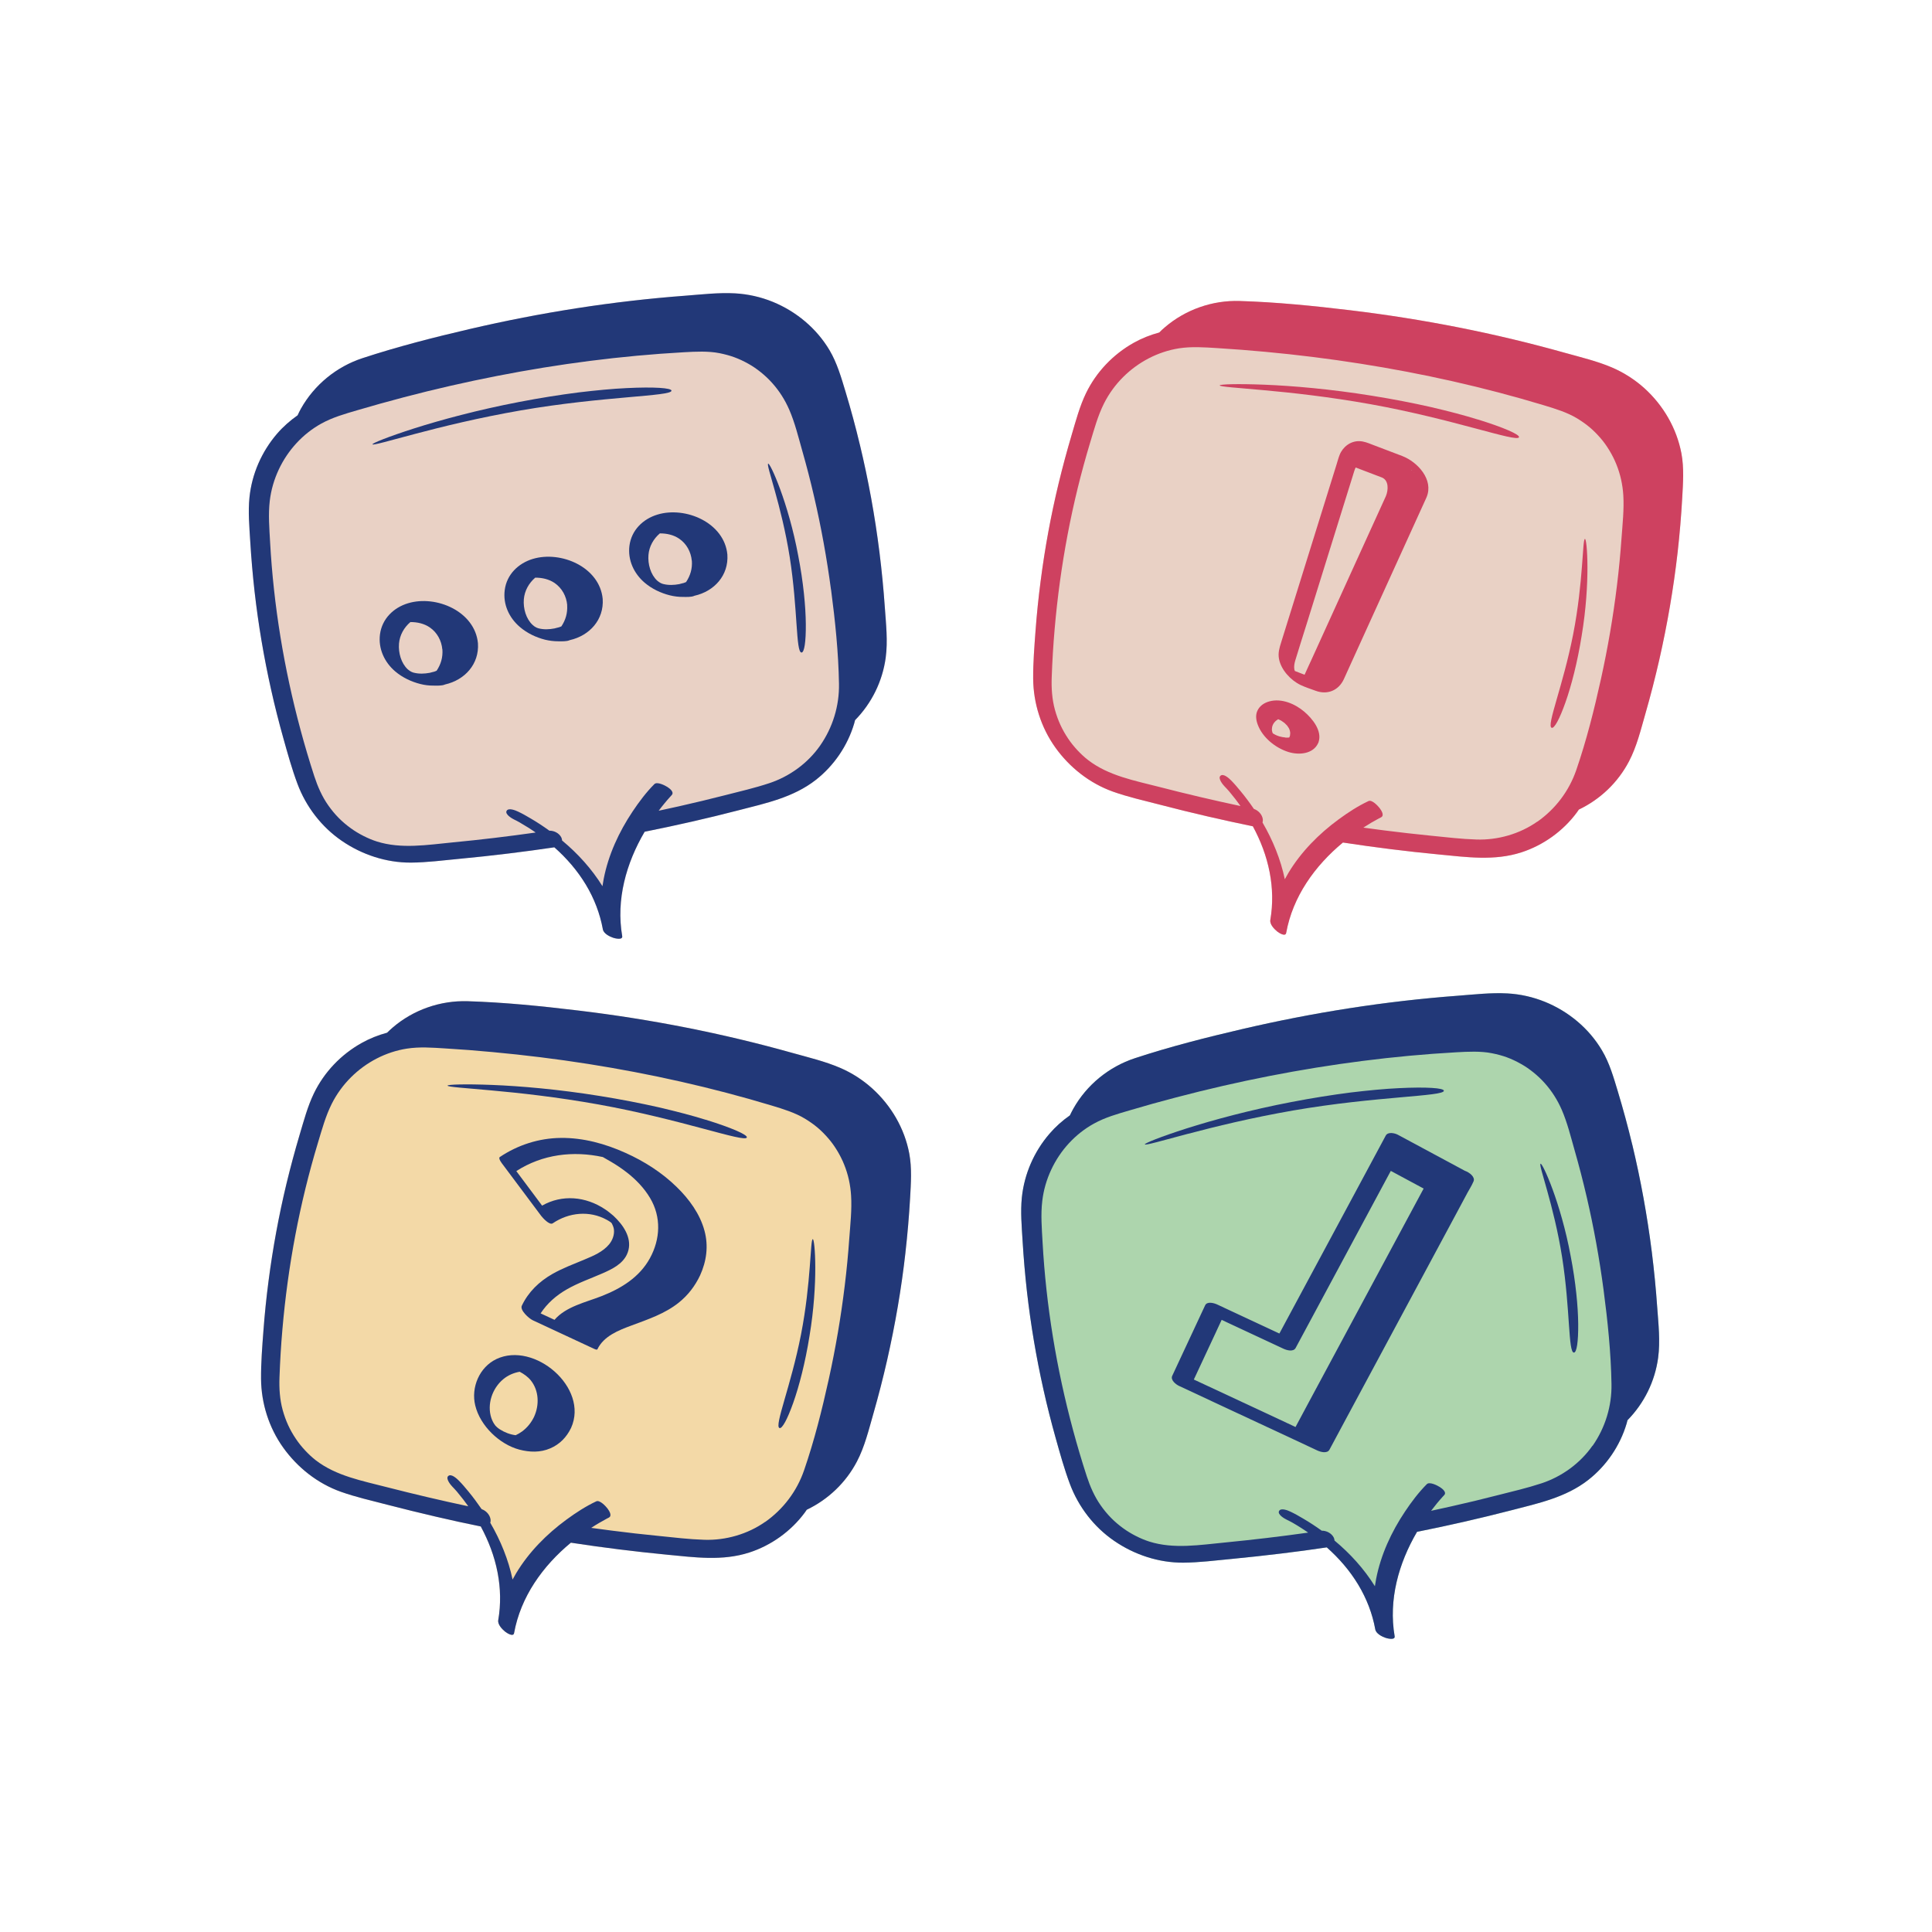 <?xml version="1.0" encoding="UTF-8"?>
<svg xmlns="http://www.w3.org/2000/svg" id="Layer_1" viewBox="0 0 512 512">
  <defs>
    <style>.cls-1{fill:#e9d1c5;}.cls-2{fill:#f3d9a7;}.cls-3{fill:#add5ad;}.cls-4{fill:#ce4160;}.cls-5{fill:#223878;}</style>
  </defs>
  <path class="cls-1" d="m445.59,120.14c-1.26-6.64-4.78-12.69-9.77-17.22-2.54-2.3-5.47-4.17-8.6-5.52-4-1.71-8.36-2.74-12.55-3.91-18.6-5.23-37.61-8.95-56.78-11.26-9.72-1.17-19.54-2.16-29.33-2.46-7.25-.24-14.4,2.27-19.9,7-.5.42-.99.88-1.45,1.35-2.35.63-4.62,1.53-6.75,2.72-5.47,3.07-9.93,7.73-12.66,13.37-1.67,3.46-2.68,7.27-3.77,10.95-1.27,4.28-2.43,8.59-3.48,12.93-2.06,8.54-3.65,17.18-4.77,25.89-.58,4.41-1.03,8.84-1.36,13.27-.31,4.19-.65,8.44-.62,12.64.06,6.47,2.08,12.88,5.84,18.16,3.78,5.31,9.12,9.53,15.29,11.74,3.99,1.42,8.19,2.36,12.29,3.42,4.29,1.12,8.59,2.18,12.89,3.17,3.96.92,7.94,1.78,11.91,2.6,2.05,3.8,3.61,7.83,4.45,12.19.81,4.18.9,8.42.18,12.62-.2,1.15,1,2.39,1.8,3.05.38.31,2.19,1.53,2.4.4,1.75-9.65,7.59-17.79,15.04-23.96,0,0,0,0,0,0,8.46,1.29,16.96,2.36,25.48,3.17,7.33.7,14.64,1.75,21.79-.56,5.83-1.88,11.1-5.67,14.73-10.59.18-.24.36-.5.52-.75,5.66-2.71,10.35-7.16,13.29-12.78,2.06-3.92,3.12-8.36,4.34-12.6,1.36-4.73,2.58-9.49,3.68-14.29,2.14-9.41,3.78-18.94,4.87-28.53.54-4.81.95-9.64,1.22-14.47.22-3.93.51-7.86-.22-11.76Z"></path>
  <path class="cls-2" d="m240.96,305.71c-1.25-6.65-4.78-12.69-9.77-17.22-2.54-2.3-5.46-4.18-8.6-5.52-4-1.71-8.36-2.74-12.55-3.92-18.6-5.23-37.61-8.95-56.78-11.25-9.72-1.17-19.54-2.17-29.34-2.47-7.24-.22-14.4,2.27-19.89,7-.5.43-.99.89-1.46,1.35-2.35.63-4.61,1.53-6.74,2.72-5.47,3.06-9.93,7.72-12.66,13.37-1.67,3.46-2.68,7.27-3.77,10.94-1.27,4.28-2.43,8.59-3.48,12.93-2.05,8.53-3.64,17.17-4.77,25.88-.58,4.41-1.03,8.84-1.36,13.27-.32,4.2-.65,8.44-.62,12.65.06,6.47,2.08,12.87,5.84,18.15,3.79,5.31,9.12,9.54,15.29,11.74,3.99,1.42,8.19,2.36,12.29,3.43,4.29,1.11,8.59,2.17,12.9,3.17,3.96.93,7.93,1.79,11.91,2.6,2.05,3.81,3.61,7.83,4.45,12.19.81,4.18.9,8.42.18,12.62-.2,1.15,1,2.39,1.8,3.05.38.31,2.19,1.53,2.4.4,1.75-9.65,7.59-17.79,15.05-23.96,8.46,1.3,16.96,2.36,25.47,3.18,7.33.7,14.65,1.74,21.79-.57,5.83-1.88,11.1-5.67,14.73-10.59.18-.24.36-.5.52-.75,5.66-2.71,10.35-7.16,13.29-12.77,2.06-3.92,3.12-8.36,4.34-12.6,1.35-4.72,2.58-9.48,3.67-14.28,2.14-9.42,3.78-18.94,4.86-28.54.55-4.81.96-9.64,1.24-14.48.22-3.92.5-7.86-.22-11.75Z"></path>
  <path class="cls-3" d="m439.18,346.49c-.34-4.9-.82-9.79-1.43-14.67-1.21-9.58-2.93-19.09-5.18-28.48-1.13-4.71-2.4-9.39-3.8-14.03-1.14-3.76-2.2-7.56-4.23-10.96-3.45-5.82-8.83-10.29-15.07-12.84-3.18-1.29-6.56-2.06-9.97-2.24-4.35-.24-8.8.28-13.13.61-19.27,1.44-38.4,4.46-57.21,8.85-9.54,2.22-19.1,4.65-28.4,7.71-6.89,2.27-12.76,7.06-16.31,13.38-.32.58-.63,1.17-.91,1.77-1.99,1.39-3.81,3.01-5.4,4.86-4.09,4.74-6.68,10.65-7.33,16.9-.39,3.82-.03,7.74.2,11.57.27,4.46.65,8.9,1.15,13.35.99,8.72,2.45,17.38,4.37,25.95.96,4.34,2.06,8.65,3.26,12.94,1.14,4.06,2.27,8.15,3.75,12.1,2.27,6.06,6.36,11.39,11.7,15.06,5.37,3.7,11.83,5.85,18.38,5.8,4.23-.03,8.51-.58,12.72-.98,4.41-.43,8.81-.9,13.2-1.44,4.04-.48,8.06-1.03,12.08-1.63,3.23,2.88,6.07,6.12,8.36,9.93,2.19,3.65,3.73,7.61,4.49,11.8.21,1.14,1.76,1.91,2.74,2.25.46.16,2.59.69,2.39-.44-1.65-9.66,1.05-19.32,5.94-27.66,8.4-1.67,16.74-3.58,25.03-5.72,7.13-1.85,14.36-3.38,20.29-7.99,4.84-3.76,8.49-9.12,10.22-14.99.09-.29.17-.59.23-.88,4.4-4.48,7.27-10.27,8.12-16.55.59-4.39.08-8.93-.24-13.33Z"></path>
  <path class="cls-1" d="m234.49,160.97c-.34-4.91-.82-9.8-1.43-14.68-1.2-9.57-2.93-19.09-5.19-28.48-1.12-4.71-2.39-9.38-3.79-14.02-1.14-3.77-2.22-7.56-4.23-10.97-3.45-5.81-8.83-10.29-15.07-12.84-3.18-1.29-6.56-2.05-9.97-2.24-4.35-.24-8.8.29-13.13.62-19.27,1.44-38.4,4.46-57.21,8.84-9.54,2.22-19.1,4.66-28.41,7.72-6.88,2.26-12.75,7.06-16.3,13.38-.33.57-.6,1.17-.88,1.76-1.99,1.4-3.83,3.01-5.43,4.86-4.09,4.75-6.69,10.66-7.33,16.9-.39,3.82-.03,7.75.2,11.58.27,4.46.65,8.9,1.15,13.34.99,8.72,2.45,17.39,4.37,25.96.96,4.34,2.06,8.65,3.26,12.94,1.13,4.05,2.27,8.15,3.74,12.09,2.27,6.06,6.36,11.39,11.7,15.07,5.37,3.7,11.83,5.84,18.38,5.8,4.23-.03,8.51-.59,12.72-.99,4.41-.42,8.81-.89,13.2-1.43,4.04-.49,8.06-1.04,12.08-1.63,3.23,2.87,6.07,6.12,8.36,9.92,2.19,3.65,3.72,7.61,4.49,11.8.2,1.15,1.76,1.91,2.73,2.25.47.16,2.59.69,2.4-.44-1.66-9.66,1.05-19.32,5.95-27.66,8.39-1.68,16.74-3.57,25.02-5.72,7.13-1.84,14.36-3.37,20.29-7.98,4.84-3.76,8.49-9.12,10.22-14.99.09-.3.16-.59.23-.88,4.4-4.48,7.26-10.27,8.12-16.55.59-4.39.08-8.93-.23-13.32Z"></path>
  <path class="cls-4" d="m420.03,142.82c-.7,0-.42,11.41-3.12,25.25-2.7,13.76-7.13,24.25-5.71,24.8.69.27,2.09-2.29,3.65-6.69,1.56-4.4,3.19-10.67,4.31-17.71,2.36-14.12,1.43-25.7.87-25.65Z"></path>
  <path class="cls-4" d="m391.61,111.17c-3.51-1.1-7.74-2.2-12.48-3.31-4.74-1.07-9.98-2.09-15.52-2.98-11.08-1.79-21.2-2.64-28.52-2.93-7.32-.29-11.85-.11-11.86.18,0,.34,4.48.63,11.73,1.28,7.25.65,17.27,1.74,28.26,3.71,21.9,3.94,38.84,10.2,39.33,8.75.24-.69-3.93-2.55-10.96-4.72Z"></path>
  <path class="cls-4" d="m444.59,146.37c.54-4.81.95-9.64,1.22-14.47.22-3.93.51-7.86-.22-11.76-1.26-6.64-4.78-12.69-9.77-17.22-2.54-2.3-5.47-4.17-8.6-5.52-4-1.71-8.36-2.74-12.55-3.91-18.6-5.23-37.61-8.95-56.78-11.26-9.72-1.17-19.54-2.16-29.33-2.46-7.25-.24-14.4,2.27-19.9,7-.5.42-.99.88-1.45,1.35-2.35.63-4.62,1.53-6.75,2.72-5.47,3.07-9.93,7.73-12.66,13.37-1.67,3.46-2.68,7.27-3.77,10.95-1.27,4.28-2.43,8.59-3.48,12.93-2.06,8.54-3.65,17.18-4.77,25.89-.58,4.41-1.03,8.84-1.36,13.27-.31,4.19-.65,8.44-.62,12.64.06,6.47,2.08,12.88,5.84,18.16,3.78,5.31,9.12,9.53,15.29,11.74,3.99,1.42,8.19,2.36,12.29,3.42,4.29,1.12,8.59,2.18,12.89,3.17,3.96.92,7.94,1.78,11.91,2.6,2.05,3.8,3.61,7.83,4.45,12.19.81,4.18.9,8.42.18,12.62-.2,1.15,1,2.39,1.8,3.05.38.31,2.19,1.53,2.4.4,1.75-9.65,7.59-17.79,15.04-23.96,0,0,0,0,0,0,8.46,1.29,16.96,2.36,25.48,3.17,7.33.7,14.64,1.75,21.79-.56,5.83-1.88,11.1-5.67,14.73-10.59.18-.24.36-.5.52-.75,5.66-2.71,10.35-7.16,13.29-12.78,2.06-3.92,3.12-8.36,4.34-12.6,1.36-4.73,2.58-9.49,3.68-14.29,2.14-9.41,3.78-18.94,4.87-28.53Zm-37.18,71.36c-4.67,3.28-10.45,4.93-16.13,4.75-3.99-.12-8-.61-11.96-1-4.22-.42-8.42-.9-12.62-1.43-1.8-.23-3.6-.47-5.4-.72,0,0,0,0,0,0,.7-.45,1.4-.89,2.11-1.31.66-.39,1.33-.77,2.01-1.13.18-.09.36-.18.54-.27,0,0,0,0,.01,0,0,0,0,0,0,0,.02,0,.04-.02.05-.03-.02.01-.03.02-.05.02.99-.47.13-1.81-.32-2.41-.43-.57-2.04-2.35-2.98-1.91-2.79,1.31-5.43,3.03-7.91,4.85-5.25,3.85-9.95,8.59-13.32,14.19-.33.55-.65,1.11-.95,1.68-1.1-5.26-3.18-10.35-5.91-15.04,0,0,0,0,0,0,.08-.26.12-.56.08-.86-.16-1.23-1.17-2.32-2.34-2.73,0,0-.01,0-.02,0-1.11-1.63-2.28-3.2-3.52-4.7-.82-.99-1.64-1.98-2.55-2.89-.51-.51-2-1.91-2.79-1.2-.77.68.69,2.42,1.1,2.83.15.15.3.31.44.46.16.17.32.35.48.53.08.09.16.19.25.28,0,0,0,.01.02.02.58.69,1.14,1.39,1.69,2.1.34.45.68.9,1.01,1.36.11.15.21.29.31.44,0,0,0,0,0,0-7.21-1.54-14.38-3.22-21.5-5.06-6.59-1.69-13.47-2.97-18.86-7.11-1.92-1.48-3.92-3.62-5.3-5.69-1.61-2.39-2.73-4.82-3.52-7.68-.76-2.78-.95-5.71-.84-8.61.15-4.24.4-8.47.77-12.69,1.44-16.78,4.56-33.45,9.44-49.57,1.05-3.47,2.02-7.04,3.65-10.29,1.31-2.6,3.02-4.95,5.09-7.01,3.99-3.97,9.2-6.71,14.78-7.59,3.37-.52,6.73-.27,10.13-.06,4.24.26,8.47.59,12.7.98,8.45.78,16.88,1.83,25.26,3.15,16.41,2.58,32.69,6.21,48.6,11.02,3.02.91,6.22,1.9,8.79,3.46,2.56,1.56,4.37,3.08,6.31,5.34,1.58,1.83,3.14,4.4,4.11,6.84,1.07,2.64,1.67,5.39,1.85,8.24.22,3.73-.2,7.55-.47,11.27-.3,4.22-.7,8.45-1.22,12.65-1.01,8.31-2.43,16.55-4.23,24.72-1.79,8.12-3.84,16.29-6.55,24.16-1.91,5.54-5.5,10.29-10.3,13.67Zm-41.51-1.09c-.09.04-.09.04,0,0h0Z"></path>
  <path class="cls-4" d="m371.64,120.86c-2.69-1.03-5.38-2.05-8.08-3.07-1.07-.42-2.1-.84-3.29-.88-2.36-.07-4.42,1.51-5.26,3.65-.33.84-.56,1.74-.83,2.6-3.48,11.19-6.97,22.38-10.45,33.56-1.4,4.49-2.8,8.99-4.2,13.48-.46,1.48-.89,2.81-.58,4.43.55,2.89,3.07,5.62,5.67,6.88,1.27.61,2.67,1.05,4,1.54,3.13,1.18,6.14-.05,7.53-3.1l1.49-3.29c2.29-5.01,4.56-10.02,6.84-15.04,4.43-9.76,8.88-19.52,13.32-29.28.08-.19.17-.39.26-.58,1.94-4.64-2.37-9.33-6.43-10.9Zm-24.38,54.59c-.5,1.1-1,2.19-1.5,3.29-.01.03-.02.04-.03.07-.37-.13-.73-.28-1.1-.42-.49-.19-1-.37-1.48-.57-.05-.12-.1-.27-.13-.39-.15-.84.02-1.67.26-2.47.98-3.23,2.01-6.45,3.02-9.68,3.53-11.36,7.07-22.72,10.61-34.08.53-1.71,1.07-3.41,1.59-5.1.24-.75.43-1.51.76-2.21,1.49.56,2.97,1.13,4.46,1.7.83.32,1.67.62,2.5.95,1.87.77,1.72,3.34,1.06,4.93-2.66,5.85-5.32,11.7-7.99,17.55-4.01,8.81-8.02,17.62-12.02,26.43Zm26.84-50.91s.06.09.1.21c-.11-.09-.17-.17-.1-.21Zm.58.62h0c.22.09.11.13,0,0Z"></path>
  <path class="cls-4" d="m337.33,194.3h0s0,.01,0,.01t0,.01s0,0,0,.02h0s0,0,0,0c.01,0,0-.01,0-.01,0,0,0-.02-.02-.02Z"></path>
  <path class="cls-4" d="m345.64,188.6c-2.43-2.07-6-3.61-9.23-2.73-1.4.38-2.63,1.2-3.22,2.56-.5,1.16-.31,2.46.13,3.62,1.27,3.41,4.67,6.14,8.07,7.22,2.79.89,6.62.6,7.95-2.37.03-.04.05-.09.07-.15.01-.03.02-.05.02-.08,1.02-3.02-1.67-6.27-3.79-8.07Zm-8.39,5.64h0s0,.01,0,.01h0s-.02,0-.02,0t.02,0s0-.01,0-.01Zm.02.01h0s0,0,0,0h0s0,0,0,0h0s0,0,0,0h0s0,0,0,0h0Zm.15.19h0s0,.01,0,.01c0,0,0,0,0-.01Zm3.22,1c-.54-.04-1.09-.15-1.62-.3-.24-.07-.43-.14-.62-.22-.12-.05-.25-.11-.37-.17-.02-.01-.1-.06-.19-.1t0,0h0s-.02-.02-.03-.02h0s-.02-.01-.03-.02c0,0-.02-.01-.03-.01-.09-.05-.21-.13-.22-.13-.03-.02-.09-.07-.15-.12,0,0,0,0,0,.01h0s0,0,.01.03c0,0,0-.01-.02-.01,0,0,0,.02,0,.02.02,0,.03.01.02.02h0s0-.02,0,0c0,.01,0,.02.01.03,0,0,0-.01-.02-.01t0,0s-.05.02-.08-.1c0,0,0,.01.02.01,0,0,0,0,0,.01,0,.01.02.01.02.02h0s0,0,0,0h0s0-.03-.02-.03h0s0,0,0-.02t0,0s-.01-.03-.03-.03c0-.01-.02-.02-.01-.03-.04-.08-.07-.18-.11-.27,0,0,0-.01,0-.02,0-.09-.04-.18-.06-.27-.02-.1-.03-.2-.04-.29,0-.02,0-.04-.01-.05v-.02c0-.21.02-.43.06-.64.18-.93.82-1.65,1.61-2.11.21.08.43.19.65.3.02.01.04.02.06.03,0,0,.03.01.04.02h0c.09.07.18.12.27.18.18.12.36.24.53.37.08.05.13.11.21.17,0,0,.02.02.07.07.16.15.32.31.47.47.05.06.1.1.13.16.02.02.04.05.07.1.12.15.21.31.31.47t.02.02s.03.06.03.07c.03.07.07.14.1.22.03.08.06.17.09.25,0,.01.02.05.03.09,0,.01.02.02.01.03.03.13.07.27.08.4.01.09.02.16.02.25,0,.02,0,.03,0,.03t0,.02c-.01.18-.02.36-.05.54v.06c-.03.1-.06.19-.1.29-.03.09-.08.17-.12.24-.36.03-.71.04-1.04.02Zm-3.33-1.15h0s0,0,0,0h0s0,0,0,0Z"></path>
  <path class="cls-5" d="m215.4,328.39c-.7,0-.42,11.41-3.12,25.25-2.7,13.76-7.13,24.25-5.71,24.8.69.27,2.09-2.29,3.65-6.69,1.56-4.4,3.19-10.67,4.31-17.71,2.36-14.12,1.43-25.7.87-25.65Z"></path>
  <path class="cls-5" d="m186.98,296.74c-3.51-1.1-7.74-2.2-12.48-3.31-4.74-1.07-9.98-2.09-15.52-2.98-11.08-1.79-21.2-2.64-28.52-2.93-7.32-.29-11.85-.11-11.86.18,0,.34,4.48.63,11.73,1.28,7.25.65,17.27,1.74,28.26,3.71,21.9,3.94,38.84,10.2,39.33,8.75.24-.69-3.93-2.55-10.96-4.72Z"></path>
  <path class="cls-5" d="m239.95,331.94c.55-4.81.96-9.64,1.24-14.48.22-3.92.5-7.86-.22-11.75-1.25-6.65-4.78-12.69-9.77-17.22-2.54-2.3-5.46-4.18-8.6-5.52-4-1.71-8.36-2.75-12.55-3.92-18.6-5.23-37.61-8.95-56.78-11.25-9.72-1.17-19.54-2.17-29.34-2.47-7.24-.22-14.4,2.27-19.89,7-.5.43-.99.89-1.46,1.35-2.35.63-4.61,1.53-6.74,2.72-5.47,3.06-9.93,7.72-12.66,13.37-1.67,3.46-2.67,7.27-3.77,10.94-1.27,4.28-2.43,8.59-3.48,12.93-2.05,8.53-3.64,17.17-4.77,25.88-.58,4.41-1.03,8.84-1.36,13.27-.32,4.2-.65,8.44-.62,12.65.06,6.47,2.08,12.87,5.84,18.15,3.79,5.31,9.12,9.54,15.29,11.74,3.99,1.42,8.19,2.36,12.29,3.43,4.29,1.11,8.59,2.17,12.9,3.17,3.96.93,7.93,1.79,11.91,2.6,2.05,3.81,3.61,7.83,4.45,12.19.81,4.18.9,8.42.18,12.62-.2,1.15,1,2.39,1.8,3.05.38.31,2.19,1.53,2.4.4,1.75-9.65,7.6-17.79,15.05-23.96,8.46,1.3,16.96,2.36,25.47,3.18,7.33.7,14.65,1.74,21.79-.57,5.83-1.88,11.1-5.67,14.73-10.59.18-.24.36-.5.52-.75,5.66-2.71,10.35-7.16,13.29-12.77,2.06-3.92,3.12-8.36,4.34-12.6,1.35-4.72,2.58-9.48,3.67-14.28,2.14-9.42,3.78-18.94,4.86-28.54Zm-37.17,71.37c-4.66,3.27-10.45,4.93-16.13,4.75-3.99-.12-8-.61-11.96-1.01-4.22-.41-8.42-.89-12.62-1.43-1.8-.23-3.6-.47-5.4-.72,0,0,0,0,0,0,.69-.45,1.39-.89,2.1-1.3.66-.39,1.33-.77,2.01-1.13.18-.09.36-.18.53-.27,0,0,0,0,.01,0,0,0,0,0,0,0,.02,0,.03-.02.05-.03-.02.01-.03.02-.05.02.99-.47.13-1.81-.32-2.41-.43-.57-2.04-2.35-2.98-1.91-2.79,1.31-5.43,3.03-7.91,4.85-5.25,3.85-9.95,8.59-13.32,14.19-.33.55-.65,1.11-.95,1.68-1.1-5.26-3.18-10.35-5.91-15.04,0,0,0,0,0,0,.08-.26.12-.56.08-.86-.17-1.24-1.18-2.34-2.36-2.75,0,0,0,0-.01,0-1.11-1.62-2.28-3.19-3.51-4.69-.82-.99-1.64-1.98-2.55-2.89-.51-.51-2-1.91-2.79-1.2-.77.68.69,2.42,1.1,2.83.15.15.3.31.44.46.16.17.32.35.48.53.08.09.16.19.25.28,0,0,0,.01.02.02.58.69,1.14,1.39,1.69,2.1.34.45.68.9,1.01,1.36.1.15.21.29.31.44-7.21-1.53-14.37-3.22-21.51-5.05-6.57-1.7-13.46-2.97-18.85-7.11-1.92-1.48-3.92-3.62-5.3-5.69-1.62-2.39-2.73-4.82-3.52-7.68-.76-2.77-.95-5.7-.84-8.61.15-4.24.4-8.47.77-12.69,1.44-16.78,4.56-33.44,9.44-49.57,1.05-3.47,2.02-7.04,3.65-10.28,1.31-2.6,3.03-4.96,5.09-7.01,3.99-3.98,9.21-6.72,14.78-7.59,3.37-.53,6.73-.27,10.13-.06,4.24.25,8.47.58,12.7.98,8.44.78,16.88,1.82,25.27,3.14,16.41,2.59,32.69,6.22,48.6,11.02,3.02.91,6.22,1.9,8.79,3.46,2.56,1.55,4.37,3.07,6.31,5.34,1.58,1.82,3.14,4.39,4.11,6.83,1.07,2.65,1.67,5.39,1.84,8.25.23,3.72-.2,7.55-.47,11.26-.3,4.23-.7,8.46-1.22,12.66-1.01,8.3-2.42,16.54-4.22,24.71-1.79,8.12-3.84,16.3-6.55,24.16-1.91,5.54-5.51,10.3-10.3,13.68Zm-41.51-1.1c-.09.04-.09.04,0,0h0Z"></path>
  <path class="cls-5" d="m179.32,314.55c-3.92-3.82-8.54-6.77-13.52-9.01-5.39-2.44-11.25-4.05-17.2-3.98-5.77.06-11.36,1.86-16.14,5.06-.54.36.67,1.84.83,2.05,3.37,4.52,6.75,9.03,10.13,13.55.36.47,2.2,2.56,3.06,1.97,4.26-2.9,9.77-3.46,14.35-.91.33.18.71.41.97.6.12.1.3.3.32.3.16.28.5,1.04.57,1.58.18,1.45-.36,2.9-1.27,4.01-1.63,1.97-4.17,3.04-6.47,4-2.91,1.22-5.88,2.31-8.62,3.88-3.46,1.99-6.31,4.73-8.04,8.37-.58,1.21,1.93,3.41,2.89,3.86,5.38,2.5,10.76,5.02,16.14,7.52.08.03.87.46,1,.17,1.69-3.52,5.62-5.03,9.06-6.31,4.35-1.62,8.83-3.11,12.5-6.05,2.43-1.94,4.32-4.41,5.65-7.22,1.71-3.76,2.26-7.79,1.17-11.82-1.19-4.47-4.09-8.42-7.37-11.61Zm-35.66,4.95c-2.28-3.05-4.56-6.09-6.83-9.15,6.94-4.47,15.07-5.43,22.93-3.72.73.4,1.44.83,2.1,1.21,1.48.86,2.9,1.82,4.26,2.87,2.42,1.89,4.59,4.13,6.16,6.78,3,5.03,2.73,10.89-.05,15.96-2.78,5.05-7.59,7.99-12.82,10.04-4.11,1.62-9.45,2.75-12.46,6.28-1.23-.57-2.45-1.14-3.68-1.71,1.74-2.66,4.13-4.76,6.93-6.36,3.04-1.75,6.36-2.88,9.56-4.29,2.43-1.07,5.16-2.4,6.36-4.93,1.57-3.32-.13-6.71-2.55-9.28-.06-.08-.12-.15-.19-.2-.5-.55-1.06-1.05-1.65-1.5-.47-.39-.94-.74-1.41-1.04-5.12-3.42-11.38-3.97-16.67-.95Z"></path>
  <path class="cls-5" d="m131.55,360.17c-4.5,2.14-6.77,7.51-5.61,12.28,1.32,5.47,6.49,10.33,11.68,11.71,2.75.72,5.56.81,8.2-.33,2.53-1.08,4.33-2.96,5.52-5.42,4.8-10.66-9.75-23.02-19.8-18.24Zm10.01,15.25c-.75,1.57-1.82,2.92-3.23,3.95-.53.38-1.09.71-1.68.98-1.52-.21-2.91-.74-4.19-1.56-.38-.26-.52-.35-.81-.62-.02-.01-.03-.02-.06-.05,0,.01.02.01.03.01-.05-.05-.16-.15-.18-.17-.08-.08-.14-.14-.17-.17h0s-.05-.09-.1-.15c-.18-.26-.23-.29-.48-.74-.14-.27-.35-.72-.48-1.11-1.2-3.65.24-7.86,3.15-10.28,1.27-1.06,2.77-1.7,4.36-1.98,1.11.58,2.16,1.32,2.94,2.28,2.18,2.71,2.3,6.52.9,9.6Z"></path>
  <path class="cls-5" d="m408.27,308.4c-.66.24,3.51,10.87,5.71,24.79,2.17,13.86,1.59,25.23,3.12,25.26.74.01,1.18-2.86,1.14-7.54-.04-4.67-.65-11.12-2.01-18.11-2.61-14.08-7.45-24.64-7.96-24.4Z"></path>
  <path class="cls-5" d="m314.86,300.47c7.04-1.87,16.83-4.27,27.83-6.18,21.93-3.79,39.99-3.7,39.95-5.23-.01-.73-4.56-1.05-11.91-.69-3.67.17-8.03.58-12.85,1.16-4.82.62-10.1,1.45-15.6,2.51-11.03,2.11-20.83,4.78-27.81,7-6.98,2.23-11.17,3.95-11.08,4.23.11.32,4.43-.94,11.46-2.81Z"></path>
  <path class="cls-5" d="m432.56,303.34c-1.13-4.71-2.4-9.39-3.8-14.03-1.14-3.76-2.2-7.56-4.23-10.96-3.45-5.82-8.83-10.29-15.07-12.84-3.18-1.29-6.56-2.06-9.97-2.24-4.35-.24-8.8.28-13.13.61-19.27,1.44-38.4,4.46-57.21,8.85-9.54,2.22-19.1,4.65-28.4,7.71-6.89,2.27-12.76,7.06-16.31,13.38-.32.58-.63,1.17-.91,1.77-1.99,1.39-3.81,3.01-5.4,4.86-4.09,4.74-6.68,10.65-7.33,16.9-.39,3.82-.03,7.74.2,11.57.27,4.46.65,8.9,1.15,13.35.99,8.72,2.45,17.38,4.37,25.95.96,4.34,2.06,8.65,3.26,12.94,1.14,4.06,2.27,8.15,3.75,12.1,2.27,6.06,6.36,11.39,11.7,15.06,5.37,3.7,11.83,5.85,18.38,5.8,4.23-.03,8.51-.58,12.72-.98,4.41-.43,8.81-.9,13.2-1.44,4.04-.48,8.06-1.03,12.08-1.63,3.23,2.88,6.07,6.12,8.36,9.93,2.19,3.65,3.73,7.61,4.49,11.8.21,1.14,1.76,1.91,2.74,2.25.46.16,2.59.69,2.39-.44-1.65-9.66,1.05-19.32,5.94-27.66,8.4-1.67,16.74-3.58,25.03-5.72,7.13-1.85,14.36-3.38,20.29-7.99,4.84-3.76,8.49-9.12,10.22-14.99.09-.29.17-.59.23-.88,4.4-4.48,7.27-10.27,8.12-16.55.59-4.39.08-8.93-.24-13.33-.34-4.9-.82-9.79-1.43-14.67-1.21-9.58-2.93-19.09-5.18-28.48Zm-10.53,79.78c-3.26,4.67-8.14,8.21-13.53,9.98-3.79,1.25-7.73,2.16-11.58,3.14-4.11,1.06-8.22,2.05-12.35,2.97-1.77.4-3.54.79-5.32,1.17,0,0,0,0,0,0,.5-.66,1.01-1.31,1.53-1.94.49-.59.99-1.18,1.51-1.75.13-.15.27-.29.41-.44,0,0,0,0,.01-.01,0,0,0,0,0,0,.01-.01.03-.03.04-.04-.02.02-.02.03-.04.04.77-.78-.49-1.74-1.13-2.15-.6-.39-2.72-1.51-3.46-.77-2.18,2.19-4.07,4.7-5.78,7.26-3.62,5.41-6.42,11.47-7.66,17.89-.12.63-.23,1.27-.32,1.9-2.84-4.57-6.53-8.64-10.7-12.11,0,0,0,0,0,0-.01-.27-.08-.56-.22-.83-.58-1.11-1.91-1.8-3.16-1.78,0,0,0,0-.01,0-1.59-1.15-3.23-2.22-4.9-3.2-1.1-.65-2.22-1.3-3.38-1.84-.65-.31-2.53-1.11-3.03-.17-.49.91,1.48,2.04,2,2.28.19.09.38.19.57.28.21.11.42.22.63.33.11.06.22.12.33.18,0,0,.01,0,.02.01.78.45,1.55.91,2.31,1.4.47.3.94.61,1.41.93.15.1.29.2.44.31-7.3,1.03-14.61,1.89-21.93,2.61-6.77.65-13.68,1.81-20.15-.23-2.31-.73-4.92-2.06-6.93-3.53-2.33-1.69-4.22-3.59-5.93-6.02-1.66-2.34-2.84-5.04-3.74-7.8-1.31-4.04-2.52-8.1-3.62-12.19-4.39-16.27-7.15-32.99-8.08-49.81-.2-3.61-.51-7.31-.08-10.91.34-2.9,1.15-5.69,2.39-8.33,2.39-5.11,6.35-9.46,11.3-12.18,2.99-1.66,6.23-2.56,9.5-3.52,4.07-1.21,8.16-2.35,12.27-3.42,8.21-2.16,16.48-4.06,24.81-5.69,16.31-3.18,32.84-5.34,49.44-6.27,3.15-.18,6.49-.34,9.44.25,2.94.58,5.16,1.39,7.76,2.86,2.11,1.17,4.45,3.05,6.2,5.01,1.91,2.13,3.41,4.49,4.56,7.12,1.48,3.42,2.39,7.16,3.41,10.74,1.17,4.08,2.23,8.19,3.19,12.31,1.89,8.14,3.38,16.38,4.48,24.67,1.09,8.25,1.96,16.63,2.1,24.95.1,5.86-1.65,11.56-5,16.37Zm-39.38,13.16c-.07.07-.07.07,0,0h0Z"></path>
  <path class="cls-5" d="m388.18,310.26c-5.14-2.77-10.29-5.53-15.43-8.3-.76-.41-1.53-.82-2.29-1.23-.83-.45-2.64-.86-3.22.21-3.07,5.71-6.13,11.42-9.2,17.13-5.26,9.77-10.5,19.54-15.76,29.32-1.08,2.01-2.16,4.01-3.23,6.01-4.43-2.06-8.85-4.13-13.29-6.2-1.05-.5-2.12-.99-3.18-1.49-.81-.38-2.68-.92-3.21.22-2.41,5.16-4.83,10.32-7.23,15.49-.5,1.06-1,2.14-1.49,3.2-.52,1.12,1,2.29,1.82,2.67,4.62,2.15,9.24,4.31,13.86,6.47,5.48,2.55,10.95,5.1,16.43,7.66,2.11.98,4.23,1.98,6.34,2.97.87.4,2.62.89,3.22-.21,1.25-2.35,2.52-4.7,3.78-7.05,3.03-5.65,6.06-11.28,9.1-16.93,3.67-6.83,7.34-13.66,11.01-20.49,3.19-5.94,6.37-11.88,9.57-17.81,1.05-1.95,2.09-3.9,3.13-5.84.49-.91,1.09-1.81,1.49-2.77.02-.04.04-.08.06-.12.04-.06.06-.13.08-.19.35-1.04-.95-2.21-2.35-2.72Zm-65.87,42.62c.47-1.03.95-2.06,1.44-3.1,3.91,1.83,7.82,3.66,11.74,5.48l4.65,2.17c.87.41,2.62.9,3.22-.21,3.54-6.58,7.08-13.16,10.61-19.74,4.66-8.66,9.32-17.33,13.97-26,.21-.4.43-.79.64-1.18,2.9,1.56,5.8,3.12,8.7,4.68-3.87,7.2-7.73,14.39-11.6,21.58-6.26,11.67-12.53,23.32-18.8,34.98-1.18,2.21-2.37,4.42-3.55,6.63-1.44-.68-2.87-1.35-4.31-2.02-6.62-3.09-13.25-6.18-19.87-9.27-.92-.43-1.85-.87-2.77-1.29,1.98-4.24,3.96-8.46,5.93-12.7Z"></path>
  <path class="cls-5" d="m203.58,122.88c-.66.24,3.51,10.87,5.71,24.79,2.17,13.86,1.59,25.23,3.12,25.26.74.01,1.18-2.86,1.14-7.54-.04-4.67-.65-11.12-2.01-18.11-2.61-14.08-7.45-24.64-7.96-24.4Z"></path>
  <path class="cls-5" d="m177.96,103.54c-.01-.73-4.56-1.05-11.91-.69-3.67.17-8.03.58-12.85,1.16-4.82.62-10.1,1.45-15.6,2.51-11.03,2.11-20.83,4.78-27.81,7-6.98,2.23-11.17,3.95-11.08,4.23.11.32,4.43-.94,11.46-2.81,7.04-1.87,16.83-4.27,27.83-6.18,21.93-3.79,39.99-3.7,39.95-5.23Z"></path>
  <path class="cls-5" d="m227.86,117.81c-1.12-4.71-2.39-9.38-3.79-14.02-1.14-3.77-2.22-7.56-4.23-10.97-3.45-5.81-8.83-10.29-15.07-12.84-3.18-1.29-6.56-2.05-9.97-2.24-4.35-.24-8.8.29-13.13.62-19.27,1.44-38.4,4.46-57.21,8.84-9.54,2.22-19.1,4.66-28.41,7.72-6.88,2.26-12.75,7.06-16.3,13.38-.33.57-.6,1.17-.88,1.76-1.99,1.4-3.83,3.01-5.43,4.86-4.09,4.75-6.69,10.66-7.33,16.9-.39,3.82-.03,7.75.2,11.58.27,4.46.65,8.9,1.15,13.34.99,8.72,2.45,17.39,4.37,25.96.96,4.34,2.06,8.65,3.26,12.94,1.13,4.05,2.27,8.15,3.74,12.09,2.27,6.06,6.36,11.39,11.7,15.07,5.37,3.7,11.83,5.84,18.38,5.8,4.23-.03,8.51-.59,12.72-.99,4.41-.42,8.81-.89,13.2-1.43,4.04-.49,8.06-1.04,12.08-1.63,3.23,2.87,6.07,6.12,8.36,9.92,2.19,3.65,3.72,7.61,4.49,11.8.2,1.15,1.76,1.91,2.73,2.25.47.16,2.59.69,2.4-.44-1.66-9.66,1.05-19.32,5.95-27.66,8.39-1.68,16.74-3.57,25.02-5.72,7.13-1.84,14.36-3.37,20.29-7.98,4.84-3.76,8.49-9.12,10.22-14.99.09-.3.16-.59.23-.88,4.4-4.48,7.26-10.27,8.12-16.55.59-4.39.08-8.93-.23-13.32-.34-4.91-.82-9.8-1.43-14.68-1.2-9.57-2.93-19.09-5.19-28.48Zm-7.62,38.46c1.09,8.25,1.96,16.62,2.1,24.95.1,5.86-1.65,11.56-5,16.37-3.26,4.68-8.14,8.21-13.53,9.98-3.79,1.26-7.73,2.16-11.58,3.15-4.11,1.05-8.22,2.04-12.35,2.97-1.77.4-3.55.78-5.32,1.16.5-.66,1-1.31,1.53-1.94.49-.6.99-1.18,1.5-1.74.11-.12.22-.24.33-.36,0,0,0,0,0-.01.02-.02.05-.05.07-.07,0,0,0-.01,0-.01.02-.02.03-.03.04-.04.69-.78-.54-1.72-1.16-2.12-.61-.39-2.73-1.5-3.46-.76-2.17,2.18-4.06,4.7-5.77,7.26-3.62,5.42-6.42,11.48-7.66,17.89-.12.63-.22,1.26-.32,1.9-2.83-4.56-6.52-8.64-10.7-12.11-.01-.27-.08-.56-.22-.84-.58-1.11-1.91-1.79-3.15-1.76-1.6-1.16-3.24-2.24-4.92-3.22-1.1-.65-2.22-1.3-3.38-1.84-.65-.3-2.54-1.11-3.04-.18-.48.91,1.48,2.04,2.01,2.29.19.09.38.18.57.28.21.11.42.22.63.34.11.06.22.12.33.18t.02.02c.78.45,1.55.91,2.31,1.39.47.31.94.61,1.41.93l.42.3c-7.29,1.03-14.6,1.91-21.93,2.61-6.76.66-13.67,1.81-20.14-.23-2.31-.73-4.92-2.06-6.93-3.53-2.34-1.69-4.22-3.59-5.93-6.01-1.67-2.35-2.84-5.05-3.74-7.8-1.31-4.04-2.52-8.1-3.62-12.19-4.39-16.27-7.15-33-8.08-49.81-.2-3.61-.51-7.31-.09-10.92.34-2.9,1.15-5.68,2.39-8.33,2.39-5.1,6.35-9.45,11.3-12.18,2.99-1.65,6.23-2.56,9.5-3.52,4.07-1.2,8.16-2.34,12.27-3.42,8.2-2.16,16.48-4.05,24.82-5.68,16.31-3.19,32.84-5.34,49.44-6.27,3.15-.18,6.49-.34,9.44.24,2.94.59,5.16,1.4,7.76,2.86,2.11,1.18,4.46,3.06,6.2,5.02,1.91,2.12,3.41,4.49,4.55,7.11,1.49,3.43,2.39,7.16,3.41,10.75,1.16,4.07,2.23,8.18,3.18,12.31,1.89,8.15,3.38,16.39,4.48,24.68Z"></path>
  <path class="cls-5" d="m108.13,159.87c-3.87,1.17-6.89,4.14-7.43,8.24-.49,3.78,1.17,7.38,4.04,9.82,1.91,1.62,4.24,2.73,6.67,3.34,1.12.29,2.3.43,3.47.42.78,0,2.22.1,3.07-.3,5.22-1.18,9.08-5.39,8.71-10.92-.79-8.43-11.06-12.86-18.52-10.6Zm9.11,12.21c.15,2.18-.42,3.99-1.53,5.67-.2.08-.41.17-.61.24-.36.12-.81.17-1.2.31-1.41.26-2.83.32-4.19-.02,0,0-.12-.03-.19-.05-.1-.04-.31-.12-.35-.13-.09-.04-.18-.08-.26-.13-.07-.05-.3-.19-.35-.21-.1-.08-.51-.39-.51-.39-1.73-1.61-2.51-4.36-2.31-6.81.19-2.27,1.34-4.28,3.02-5.71,1.81,0,3.62.38,5.14,1.42,1.94,1.33,3.11,3.49,3.32,5.82Z"></path>
  <path class="cls-5" d="m141.19,148.12c-3.87,1.18-6.9,4.14-7.43,8.24-.5,3.8,1.16,7.38,4.04,9.82,1.91,1.63,4.24,2.74,6.66,3.35,1.13.27,2.31.42,3.48.42.78,0,2.22.09,3.06-.31,5.23-1.18,9.09-5.4,8.72-10.92-.79-8.43-11.06-12.85-18.52-10.6Zm9.11,12.21c.14,2.18-.42,3.99-1.53,5.67-.2.08-.41.17-.61.23-.36.12-.81.17-1.21.31-1.4.27-2.82.33-4.18-.01,0,0-.1-.04-.19-.06-.09-.03-.31-.11-.33-.12h0c-.08-.04-.17-.08-.25-.13-.07-.05-.31-.19-.36-.21-.1-.09-.5-.41-.5-.41-1.74-1.61-2.52-4.35-2.32-6.8.2-2.27,1.34-4.28,3.02-5.72,1.82,0,3.62.39,5.14,1.42,1.94,1.34,3.12,3.49,3.33,5.82Z"></path>
  <path class="cls-5" d="m174.24,136.37c-3.87,1.17-6.89,4.14-7.43,8.24-.49,3.78,1.17,7.38,4.04,9.82,1.91,1.62,4.24,2.73,6.67,3.34,1.13.28,2.31.43,3.47.42.78,0,2.23.1,3.06-.31,5.22-1.17,9.08-5.38,8.71-10.91-.79-8.43-11.06-12.86-18.52-10.6Zm9.11,12.21c.15,2.18-.42,3.98-1.53,5.67-.2.08-.41.17-.61.24-.36.11-.8.17-1.2.31-1.41.26-2.83.32-4.19-.02,0,0-.11-.03-.19-.05-.1-.04-.31-.12-.35-.13-.09-.04-.18-.08-.26-.13-.07-.05-.3-.18-.35-.21-.1-.09-.51-.39-.51-.39-1.73-1.61-2.51-4.36-2.31-6.81.19-2.27,1.34-4.28,3.02-5.71,1.81,0,3.62.38,5.14,1.42,1.94,1.33,3.11,3.48,3.32,5.82Z"></path>
</svg>
